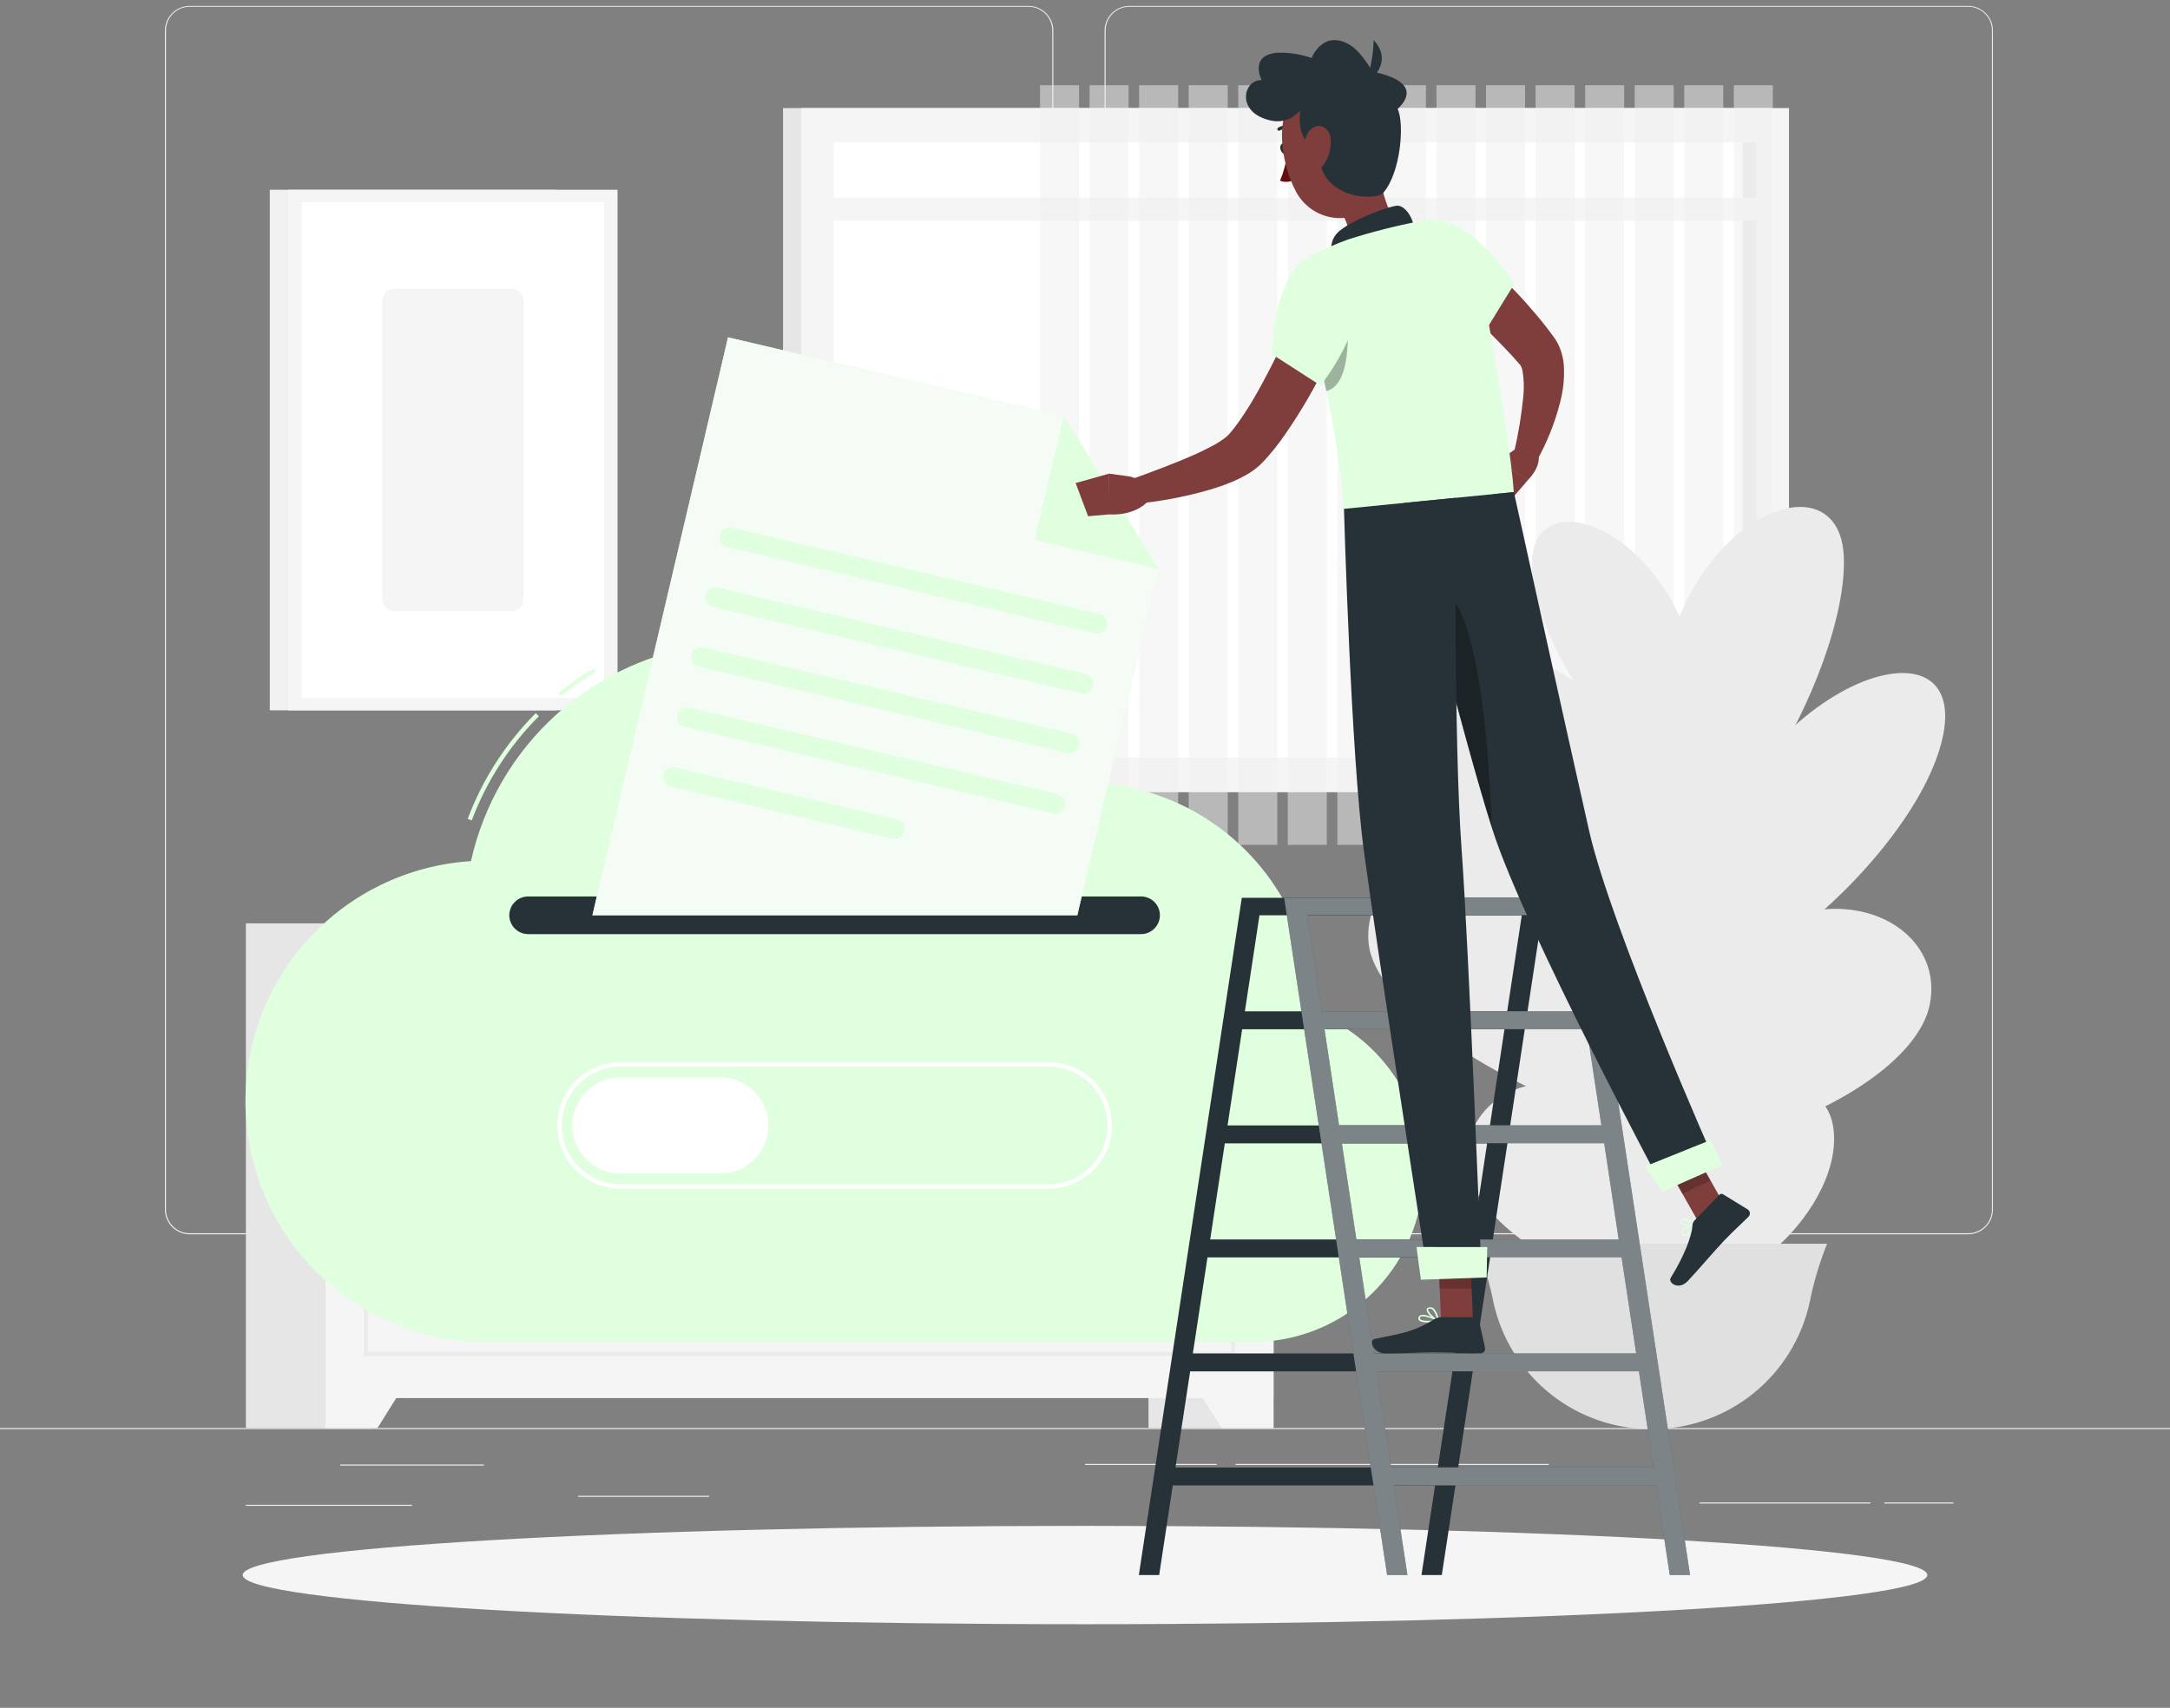 <svg width="404" height="318" viewBox="0 0 404 318" fill="none" xmlns="http://www.w3.org/2000/svg">
<rect x="0" y="0" width="404" height="318" fill="#808080" stroke="none"/>
<g clip-path="url(#clip0_12_517)">
<path d="M404.201 265.901H-0.201V266.103H404.201V265.901Z" fill="#EBEBEB"/>
<path d="M90.11 272.686H63.322V272.889H90.11V272.686Z" fill="#EBEBEB"/>
<path d="M132.038 278.518H107.637V278.72H132.038V278.518Z" fill="#EBEBEB"/>
<path d="M76.716 280.192H45.779V280.394H76.716V280.192Z" fill="#EBEBEB"/>
<path d="M363.68 279.755H350.82V279.958H363.68V279.755Z" fill="#EBEBEB"/>
<path d="M348.224 279.755H316.422V279.958H348.224V279.755Z" fill="#EBEBEB"/>
<path d="M226.531 272.581H202V272.784H226.531V272.581Z" fill="#EBEBEB"/>
<path d="M288.356 272.581H230.041V272.784H288.356V272.581Z" fill="#EBEBEB"/>
<path d="M191.485 229.828H35.313C34.09 229.826 32.917 229.338 32.053 228.472C31.189 227.607 30.703 226.433 30.703 225.21V5.676C30.714 4.459 31.204 3.296 32.067 2.439C32.93 1.582 34.097 1.1 35.313 1.098H191.485C192.71 1.098 193.885 1.584 194.751 2.451C195.617 3.317 196.104 4.491 196.104 5.716V225.21C196.104 226.434 195.617 227.609 194.751 228.475C193.885 229.341 192.71 229.828 191.485 229.828ZM35.313 1.26C34.144 1.262 33.022 1.728 32.196 2.556C31.369 3.384 30.905 4.506 30.905 5.676V225.21C30.905 226.379 31.369 227.501 32.196 228.329C33.022 229.157 34.144 229.624 35.313 229.626H191.485C192.656 229.624 193.778 229.158 194.606 228.33C195.433 227.502 195.899 226.38 195.902 225.21V5.676C195.899 4.505 195.433 3.383 194.606 2.555C193.778 1.728 192.656 1.262 191.485 1.26H35.313Z" fill="#EBEBEB"/>
<path d="M366.437 229.828H210.257C209.033 229.826 207.859 229.339 206.994 228.473C206.128 227.607 205.641 226.434 205.639 225.21V5.676C205.651 4.459 206.143 3.295 207.008 2.439C207.872 1.582 209.04 1.1 210.257 1.098H366.437C367.652 1.102 368.817 1.585 369.678 2.442C370.54 3.299 371.029 4.461 371.039 5.676V225.21C371.039 226.432 370.555 227.604 369.692 228.47C368.83 229.335 367.659 229.824 366.437 229.828ZM210.257 1.26C209.086 1.262 207.964 1.728 207.137 2.555C206.309 3.383 205.843 4.505 205.841 5.676V225.21C205.843 226.38 206.309 227.502 207.137 228.33C207.964 229.158 209.086 229.624 210.257 229.626H366.437C367.608 229.624 368.73 229.158 369.557 228.33C370.385 227.502 370.851 226.38 370.853 225.21V5.676C370.851 4.505 370.385 3.383 369.557 2.555C368.73 1.728 367.608 1.262 366.437 1.26H210.257Z" fill="#EBEBEB"/>
<path d="M237.093 171.926H213.824V265.901H237.093V171.926Z" fill="#E6E6E6"/>
<path d="M227.422 265.901H237.095V249.692H217.279L227.422 265.901Z" fill="#F5F5F5"/>
<path d="M69.049 171.926H45.779V265.901H69.049V171.926Z" fill="#E6E6E6"/>
<path d="M237.085 171.926H60.603V260.32H237.085V171.926Z" fill="#F5F5F5"/>
<path d="M229.993 199.061H67.738V179.73H229.993V199.061ZM68.547 198.252H229.184V180.539H68.547V198.252Z" fill="#EBEBEB"/>
<path d="M70.277 265.901H60.603V249.692H80.419L70.277 265.901Z" fill="#F5F5F5"/>
<path d="M229.993 252.515H67.738V206.413H229.993V252.515ZM68.547 251.706H229.184V207.222H68.547V251.706Z" fill="#EBEBEB"/>
<path d="M329.685 20.121H145.779V147.475H329.685V20.121Z" fill="#E6E6E6"/>
<path d="M333.066 20.121H149.16V147.475H333.066V20.121Z" fill="#F5F5F5"/>
<path d="M326.992 141.053V26.559L155.226 26.559V141.053H326.992Z" fill="white"/>
<path d="M327.002 141.045V26.551H324.446V141.045H327.002Z" fill="#E6E6E6"/>
<path d="M330.551 36.807H151.668V41.126H330.551V36.807Z" fill="#F5F5F5"/>
<g opacity="0.5">
<path d="M330.058 15.867H322.795V157.319H330.058V15.867Z" fill="#F0F0F0"/>
<path d="M320.829 15.867H313.566V157.319H320.829V15.867Z" fill="#F0F0F0"/>
<path d="M311.601 15.867H304.338V157.319H311.601V15.867Z" fill="#F0F0F0"/>
<path d="M302.38 15.867H295.117V157.319H302.38V15.867Z" fill="#F0F0F0"/>
<path d="M293.152 15.867H285.889V157.319H293.152V15.867Z" fill="#F0F0F0"/>
<path d="M283.923 15.867H276.66V157.319H283.923V15.867Z" fill="#F0F0F0"/>
<path d="M274.703 15.867H267.439V157.319H274.703V15.867Z" fill="#F0F0F0"/>
<path d="M265.474 15.867H258.211V157.319H265.474V15.867Z" fill="#F0F0F0"/>
<path d="M256.245 15.867H248.982V157.319H256.245V15.867Z" fill="#F0F0F0"/>
<path d="M247.017 15.867H239.754V157.319H247.017V15.867Z" fill="#F0F0F0"/>
<path d="M237.798 15.867H230.535V157.319H237.798V15.867Z" fill="#F0F0F0"/>
<path d="M228.57 15.867H221.307V157.319H228.57V15.867Z" fill="#F0F0F0"/>
<path d="M219.341 15.867H212.078V157.319H219.341V15.867Z" fill="#F0F0F0"/>
<path d="M210.113 15.867H202.85V157.319H210.113V15.867Z" fill="#F0F0F0"/>
<path d="M200.892 15.867H193.629V157.319H200.892V15.867Z" fill="#F0F0F0"/>
</g>
<path d="M103.527 35.335H50.227V132.262H103.527V35.335Z" fill="#F0F0F0"/>
<path d="M114.971 35.335H53.664V132.262H114.971V35.335Z" fill="#F5F5F5"/>
<path d="M56.164 37.632L56.164 129.965H112.473V37.632H56.164Z" fill="white"/>
<path d="M71.176 56.008V111.589C71.176 112.822 72.175 113.821 73.408 113.821H95.238C96.471 113.821 97.47 112.822 97.47 111.589V56.008C97.47 54.775 96.471 53.775 95.238 53.775H73.408C72.175 53.775 71.176 54.775 71.176 56.008Z" fill="#F5F5F5"/>
<path d="M310.307 116.183L321.21 143.051C320.895 220.769 324.405 225.25 324.445 238.62H296.946C295.927 173.567 305.576 188.191 310.307 116.183Z" fill="#EBEBEB"/>
<path d="M325.674 195.551C303.521 134.559 252.518 153.444 254.807 175.678C257.096 197.912 338.413 230.629 325.674 195.551Z" fill="#EBEBEB"/>
<path d="M317.294 230.718C305.21 191.418 273.068 197.832 273.068 215.892C273.068 233.953 324.25 253.324 317.294 230.718Z" fill="#EBEBEB"/>
<path d="M316.438 159.769C297.463 107.197 250.205 114.476 254.014 136.629C257.824 158.782 327.365 189.986 316.438 159.769Z" fill="#EBEBEB"/>
<path d="M316.567 136.209C318.322 100.411 282.873 85.675 285.331 107.092C287.79 128.509 315.556 156.793 316.567 136.209Z" fill="#EBEBEB"/>
<path d="M313.921 172.856C321.403 128.743 366.833 111.969 361.754 136.937C356.675 161.904 309.61 198.228 313.921 172.856Z" fill="#EBEBEB"/>
<path d="M310.098 147.92C301.274 101.665 342.086 81.113 343.259 103.436C344.432 125.759 315.169 174.522 310.098 147.92Z" fill="#EBEBEB"/>
<path d="M306.554 200.169C324.582 155.596 363.17 166.652 359.296 186.937C355.422 207.222 296.185 225.808 306.554 200.169Z" fill="#EBEBEB"/>
<path d="M315.45 231.292C315.046 202.539 341.154 195.106 341.461 211.767C341.768 228.429 315.685 247.832 315.45 231.292Z" fill="#EBEBEB"/>
<path d="M307.477 266.103C300.638 266.125 293.996 263.812 288.65 259.547C283.304 255.282 279.574 249.32 278.077 242.647C277.371 239.058 276.345 235.539 275.011 232.133L274.793 231.583H340.169L339.942 232.133C338.611 235.539 337.588 239.058 336.885 242.647C335.386 249.321 331.654 255.283 326.307 259.548C320.959 263.813 314.317 266.125 307.477 266.103Z" fill="#E0E0E0"/>
<path d="M202.001 302.426C288.61 302.426 358.82 298.327 358.82 293.271C358.82 288.214 288.61 284.115 202.001 284.115C115.392 284.115 45.182 288.214 45.182 293.271C45.182 298.327 115.392 302.426 202.001 302.426Z" fill="#F5F5F5"/>
<path d="M104.435 129.649L103.926 129.027C106.018 127.321 108.235 125.774 110.558 124.4L110.97 125.104C108.682 126.454 106.497 127.973 104.435 129.649Z" fill="#E0FFDF"/>
<path d="M87.823 152.765L87.07 152.482C89.848 145.091 94.169 138.377 99.744 132.787L100.319 133.362C94.824 138.87 90.565 145.484 87.823 152.765Z" fill="#E0FFDF"/>
<path d="M244.52 188.409C244.459 181.388 242.684 174.488 239.348 168.31C236.012 162.131 231.218 156.861 225.381 152.959C219.544 149.056 212.842 146.639 205.858 145.917C198.874 145.196 191.819 146.191 185.307 148.818C180.572 139.114 172.937 131.123 163.459 125.95C153.981 120.777 143.13 118.678 132.407 119.944C121.684 121.21 111.619 125.778 103.607 133.016C95.594 140.254 90.03 149.804 87.685 160.343C76.06 161.077 65.177 166.308 57.344 174.928C49.51 183.549 45.341 194.881 45.721 206.523C46.101 218.165 50.999 229.201 59.377 237.293C67.756 245.385 78.956 249.896 90.604 249.87H233.213C240.648 249.88 247.85 247.282 253.567 242.529C259.283 237.775 263.152 231.167 264.499 223.856C265.846 216.544 264.586 208.992 260.938 202.513C257.29 196.035 251.486 191.041 244.536 188.401L244.52 188.409Z" fill="#E0FFDF"/>
<path d="M212.443 173.931H98.32C97.392 173.927 96.502 173.556 95.846 172.898C95.19 172.24 94.82 171.35 94.818 170.421C94.82 169.493 95.19 168.603 95.847 167.947C96.503 167.291 97.392 166.921 98.32 166.919H212.443C213.371 166.921 214.261 167.291 214.917 167.947C215.573 168.603 215.943 169.493 215.945 170.421C215.943 171.35 215.573 172.24 214.917 172.898C214.261 173.556 213.372 173.927 212.443 173.931Z" fill="#263238"/>
<path d="M195.232 221.327H115.532C112.409 221.327 109.413 220.087 107.205 217.878C104.997 215.67 103.756 212.674 103.756 209.551C103.756 206.428 104.997 203.433 107.205 201.224C109.413 199.016 112.409 197.775 115.532 197.775H195.232C198.355 197.775 201.35 199.016 203.559 201.224C205.767 203.433 207.008 206.428 207.008 209.551C207.008 212.674 205.767 215.67 203.559 217.878C201.35 220.087 198.355 221.327 195.232 221.327ZM115.532 198.584C112.623 198.584 109.834 199.739 107.777 201.796C105.72 203.853 104.565 206.642 104.565 209.551C104.565 212.46 105.72 215.249 107.777 217.306C109.834 219.363 112.623 220.519 115.532 220.519H195.232C198.14 220.519 200.93 219.363 202.987 217.306C205.044 215.249 206.199 212.46 206.199 209.551C206.199 206.642 205.044 203.853 202.987 201.796C200.93 199.739 198.14 198.584 195.232 198.584H115.532Z" fill="white"/>
<path d="M134.149 218.497H115.546C113.17 218.499 110.889 217.558 109.204 215.881C107.52 214.204 106.569 211.928 106.561 209.551C106.567 207.18 107.511 204.907 109.187 203.23C110.863 201.553 113.135 200.606 115.506 200.598H134.108C136.48 200.606 138.751 201.553 140.427 203.23C142.103 204.907 143.047 207.18 143.054 209.551C143.045 211.914 142.106 214.178 140.439 215.853C138.772 217.528 136.512 218.477 134.149 218.497Z" fill="white"/>
<path d="M215.703 105.943L200.57 170.421H110.291L135.542 62.81L198.054 77.473L215.703 105.943Z" fill="#E0FFDF"/>
<path opacity="0.8" d="M215.703 105.943L200.57 170.421H110.291L135.542 62.81L198.054 77.473L215.703 105.943Z" fill="#FAFAFA"/>
<path d="M203.927 117.93L135.357 101.835C135.123 101.78 134.901 101.68 134.705 101.54C134.51 101.4 134.344 101.223 134.217 101.018C134.09 100.814 134.004 100.587 133.965 100.349C133.927 100.112 133.935 99.869 133.99 99.635C134.1 99.161 134.393 98.75 134.806 98.492C135.218 98.234 135.716 98.151 136.19 98.26L204.769 114.331C205.242 114.444 205.651 114.74 205.907 115.153C206.163 115.567 206.245 116.065 206.136 116.539C206.026 117.015 205.732 117.428 205.318 117.689C204.904 117.95 204.405 118.036 203.927 117.93Z" fill="#E0FFDF"/>
<path d="M201.307 129.091L132.736 112.996C132.501 112.941 132.28 112.84 132.084 112.699C131.888 112.558 131.722 112.38 131.595 112.175C131.468 111.97 131.383 111.742 131.344 111.504C131.305 111.266 131.314 111.023 131.369 110.788C131.483 110.315 131.778 109.906 132.192 109.65C132.605 109.394 133.103 109.312 133.577 109.421L202.148 125.516C202.62 125.628 203.029 125.922 203.285 126.334C203.541 126.746 203.624 127.243 203.515 127.716C203.403 128.191 203.108 128.602 202.694 128.859C202.281 129.117 201.782 129.2 201.307 129.091Z" fill="#E0FFDF"/>
<path d="M198.686 140.212L130.115 124.125C129.642 124.012 129.233 123.716 128.977 123.303C128.721 122.889 128.639 122.391 128.748 121.917C128.864 121.445 129.16 121.038 129.573 120.782C129.986 120.526 130.483 120.443 130.956 120.55L199.527 136.637C199.762 136.693 199.983 136.793 200.179 136.934C200.375 137.075 200.541 137.253 200.668 137.458C200.795 137.663 200.88 137.891 200.919 138.129C200.958 138.367 200.949 138.611 200.894 138.845C200.839 139.08 200.738 139.302 200.597 139.498C200.456 139.693 200.278 139.859 200.073 139.986C199.868 140.113 199.64 140.198 199.402 140.237C199.164 140.276 198.921 140.268 198.686 140.212Z" fill="#E0FFDF"/>
<path d="M196.073 151.406L127.495 135.359C127.023 135.244 126.615 134.948 126.359 134.535C126.104 134.122 126.021 133.625 126.128 133.151C126.241 132.678 126.537 132.269 126.95 132.013C127.364 131.757 127.862 131.675 128.336 131.785L196.906 147.872C197.38 147.985 197.789 148.281 198.047 148.694C198.304 149.107 198.388 149.605 198.281 150.08C198.161 150.546 197.862 150.947 197.449 151.195C197.036 151.443 196.542 151.519 196.073 151.406Z" fill="#E0FFDF"/>
<path d="M166.187 156.17L124.881 146.464C124.413 146.346 124.011 146.048 123.761 145.634C123.511 145.221 123.434 144.726 123.547 144.256C123.601 144.022 123.701 143.801 123.841 143.605C123.981 143.409 124.158 143.243 124.363 143.116C124.567 142.989 124.795 142.904 125.032 142.865C125.27 142.826 125.512 142.834 125.747 142.889L167.06 152.595C167.295 152.65 167.517 152.751 167.713 152.892C167.908 153.033 168.074 153.211 168.201 153.416C168.328 153.621 168.414 153.849 168.452 154.087C168.491 154.325 168.483 154.568 168.427 154.803C168.372 155.041 168.27 155.266 168.127 155.464C167.984 155.663 167.803 155.83 167.595 155.958C167.386 156.085 167.154 156.169 166.912 156.206C166.67 156.242 166.424 156.23 166.187 156.17Z" fill="#E0FFDF"/>
<path d="M215.704 105.943L192.645 100.532L198.055 77.473L215.704 105.943Z" fill="#E0FFDF"/>
<path d="M231.192 167.17L212.023 293.271H215.809L218.34 276.585H267.176L264.644 293.271H268.429L287.598 167.17H231.192ZM267.685 273.245H218.85L221.575 255.354H270.411L267.685 273.245ZM270.921 252.013H222.077L224.803 234.123H273.638L270.921 252.013ZM274.156 230.782H225.304L228.03 212.892H276.865L274.156 230.782ZM277.391 209.551H228.539L231.257 191.652H280.092L277.391 209.551ZM231.766 188.312L234.484 170.421H283.32L280.602 188.312H231.766Z" fill="#263238"/>
<path d="M295.482 167.17H239.076L258.245 293.271H262.03L259.49 276.585H308.326L310.866 293.271H314.651L295.482 167.17ZM243.355 170.405H292.19L294.908 188.296H246.072L243.355 170.405ZM246.59 191.636H295.418L298.135 209.535H249.299L246.59 191.636ZM249.825 212.875H298.661L301.362 230.798H252.527L249.825 212.875ZM253.06 234.106H301.896L304.614 251.997H255.754L253.06 234.106ZM259.005 273.228L256.288 255.338H305.123L307.841 273.228H259.005Z" fill="#263238"/>
<path opacity="0.4" d="M295.482 167.17H239.076L258.245 293.271H262.03L259.49 276.585H308.326L310.866 293.271H314.651L295.482 167.17ZM243.355 170.405H292.19L294.908 188.296H246.072L243.355 170.405ZM246.59 191.636H295.418L298.135 209.535H249.299L246.59 191.636ZM249.825 212.875H298.661L301.362 230.798H252.527L249.825 212.875ZM253.06 234.106H301.896L304.614 251.997H255.754L253.06 234.106ZM259.005 273.228L256.288 255.338H305.123L307.841 273.228H259.005Z" fill="white"/>
<path d="M271.317 44.434C272.934 45.679 274.358 46.925 275.83 48.219C277.302 49.513 278.709 50.839 280.1 52.206C282.923 54.973 285.56 57.924 287.994 61.038L288.9 62.26L289.353 62.866C289.609 63.224 289.839 63.6 290.04 63.99C290.691 65.297 291.071 66.723 291.156 68.18C291.274 70.427 291.042 72.677 290.469 74.853C289.481 78.757 287.974 82.511 285.988 86.014L281.855 84.332C282.682 80.842 283.268 77.299 283.61 73.729C283.764 72.189 283.715 70.637 283.465 69.11C283.392 68.674 283.23 68.259 282.988 67.889C282.947 67.849 282.931 67.849 282.907 67.824L282.47 67.331L281.596 66.336C279.17 63.715 276.614 61.16 273.913 58.701C271.211 56.242 268.413 53.767 265.695 51.47L271.317 44.434Z" fill="#7F3E3B"/>
<path d="M283.496 82.666L278.846 85.901L284.507 89.33C284.507 89.33 287.427 86.54 286.173 83.952L283.496 82.666Z" fill="#7F3E3B"/>
<path d="M276.533 91.215L280.82 93.617L284.54 89.29L278.846 85.869L276.533 91.215Z" fill="#7F3E3B"/>
<path d="M239.652 27.53C239.781 28.055 239.611 28.549 239.271 28.638C238.932 28.727 238.544 28.371 238.406 27.829C238.269 27.287 238.447 26.81 238.786 26.721C239.126 26.632 239.514 26.98 239.652 27.53Z" fill="#263238"/>
<path d="M239.66 28.541C239.447 30.299 238.992 32.019 238.309 33.652C238.732 33.815 239.185 33.885 239.638 33.855C240.09 33.826 240.531 33.699 240.929 33.482L239.66 28.541Z" fill="#630F0F"/>
<path d="M240.76 24.157C240.697 24.177 240.629 24.177 240.566 24.157C240.199 24.001 239.8 23.934 239.403 23.961C239.005 23.987 238.619 24.107 238.277 24.311C238.209 24.347 238.13 24.358 238.055 24.341C237.98 24.324 237.914 24.279 237.869 24.217C237.825 24.154 237.804 24.077 237.812 24.001C237.82 23.924 237.856 23.853 237.913 23.801C238.34 23.533 238.825 23.372 239.328 23.331C239.83 23.29 240.335 23.371 240.8 23.567C240.862 23.591 240.914 23.635 240.95 23.691C240.985 23.748 241.002 23.814 240.997 23.88C240.993 23.947 240.967 24.01 240.925 24.061C240.882 24.112 240.824 24.149 240.76 24.165V24.157Z" fill="#263238"/>
<path d="M256.231 29.002C256.984 33.935 258.043 41.498 262.378 43.407C262.378 43.407 262.799 48.534 254.234 51.616C244.819 55.005 248.054 48.567 248.054 48.567C252.754 45.485 251.249 41.724 249.065 38.465L256.231 29.002Z" fill="#7F3E3B"/>
<path d="M263.186 42.347C263.186 40.802 261.609 38.125 260.016 38.303C258.261 38.505 251.564 40.972 249.121 43.228C246.679 45.485 248.409 49.44 248.409 49.44L263.186 42.347Z" fill="#263238"/>
<path d="M314.829 229.343C314.409 229.779 313.931 230.151 313.559 230.095C313.398 230.095 313.187 229.982 313.082 229.626C313.054 229.536 313.046 229.44 313.058 229.347C313.071 229.253 313.104 229.163 313.155 229.084C313.608 228.315 315.581 227.919 315.638 227.903C315.665 227.898 315.693 227.9 315.719 227.91C315.745 227.92 315.767 227.937 315.784 227.96C315.797 227.983 315.804 228.009 315.804 228.036C315.804 228.063 315.797 228.09 315.784 228.113C315.508 228.555 315.189 228.967 314.829 229.343ZM313.503 229.092C313.458 229.132 313.42 229.178 313.389 229.229C313.361 229.276 313.343 229.329 313.336 229.383C313.329 229.437 313.334 229.492 313.349 229.545C313.43 229.796 313.551 229.812 313.592 229.82C314.004 229.868 314.853 229.011 315.363 228.259C314.688 228.392 314.052 228.677 313.503 229.092Z" fill="#E0FFDF"/>
<path d="M315.768 228.137C315.753 228.155 315.733 228.169 315.711 228.178C315.04 228.388 313.285 228.332 312.888 227.782C312.832 227.694 312.805 227.59 312.814 227.486C312.823 227.382 312.866 227.284 312.937 227.207C313.001 227.12 313.084 227.047 313.179 226.994C313.274 226.941 313.379 226.909 313.487 226.9C314.369 226.795 315.703 227.887 315.76 227.935C315.779 227.951 315.793 227.971 315.801 227.993C315.81 228.016 315.812 228.041 315.808 228.065C315.802 228.092 315.788 228.117 315.768 228.137ZM313.204 227.329C313.204 227.329 313.204 227.329 313.163 227.377C313.05 227.523 313.099 227.588 313.123 227.62C313.35 227.943 314.587 228.089 315.347 227.968C314.835 227.518 314.197 227.236 313.519 227.159C313.458 227.164 313.398 227.181 313.344 227.211C313.289 227.24 313.242 227.28 313.204 227.329Z" fill="#E0FFDF"/>
<path d="M265.895 246.247C265.135 246.247 264.399 246.141 264.148 245.802C264.086 245.711 264.053 245.604 264.053 245.494C264.053 245.385 264.086 245.278 264.148 245.187C264.196 245.105 264.26 245.033 264.337 244.976C264.413 244.919 264.5 244.878 264.593 244.856C265.58 244.589 267.659 245.769 267.748 245.826C267.771 245.839 267.791 245.86 267.802 245.884C267.814 245.909 267.817 245.937 267.812 245.964C267.809 245.993 267.796 246.021 267.776 246.043C267.756 246.065 267.729 246.08 267.699 246.085C267.103 246.19 266.5 246.244 265.895 246.247ZM264.957 245.098C264.866 245.085 264.773 245.085 264.682 245.098C264.625 245.109 264.571 245.132 264.524 245.166C264.477 245.199 264.437 245.242 264.407 245.292C264.31 245.47 264.342 245.551 264.407 245.608C264.682 245.988 266.178 245.996 267.286 245.842C266.568 245.447 265.78 245.195 264.965 245.098H264.957Z" fill="#E0FFDF"/>
<path d="M267.7 246.085C267.682 246.092 267.661 246.092 267.643 246.085C266.923 245.769 265.508 244.467 265.613 243.812C265.613 243.65 265.751 243.456 266.139 243.416C266.283 243.398 266.429 243.411 266.569 243.452C266.708 243.494 266.837 243.564 266.948 243.658C267.492 244.303 267.815 245.105 267.87 245.947C267.873 245.972 267.869 245.997 267.859 246.02C267.849 246.043 267.833 246.062 267.813 246.077C267.796 246.086 267.777 246.092 267.757 246.093C267.738 246.094 267.718 246.092 267.7 246.085ZM266.252 243.658H266.163C265.912 243.658 265.896 243.78 265.888 243.812C265.823 244.217 266.794 245.228 267.506 245.664C267.436 244.985 267.153 244.345 266.697 243.836C266.57 243.735 266.414 243.679 266.252 243.675V243.658Z" fill="#E0FFDF"/>
<path d="M274.236 245.947H268.292L267.701 232.182H273.646L274.236 245.947Z" fill="#7F3E3B"/>
<path d="M321.849 225.792L316.349 227.79L309.361 215.464L314.861 213.466L321.849 225.792Z" fill="#7F3E3B"/>
<path d="M315.484 227.248L320.127 222.444C320.209 222.361 320.317 222.308 320.432 222.294C320.548 222.279 320.665 222.303 320.766 222.363L325.376 225.193C325.487 225.263 325.582 225.357 325.652 225.468C325.722 225.58 325.766 225.705 325.78 225.836C325.795 225.966 325.78 226.099 325.737 226.223C325.693 226.347 325.623 226.459 325.53 226.552C323.912 228.17 322.998 228.922 320.96 231.033C319.698 232.327 315.961 236.695 314.231 238.523C312.5 240.35 310.494 238.83 311.044 237.94C313.511 233.953 314.999 230.16 315.088 228.194C315.099 227.841 315.24 227.503 315.484 227.248Z" fill="#263238"/>
<path d="M268.323 245.26H274.793C274.912 245.259 275.027 245.298 275.119 245.372C275.212 245.446 275.277 245.549 275.303 245.664L276.475 250.946C276.505 251.073 276.505 251.206 276.476 251.334C276.446 251.461 276.388 251.58 276.305 251.682C276.222 251.784 276.117 251.865 275.998 251.919C275.879 251.974 275.749 252.001 275.618 251.997C273.281 251.997 269.9 251.827 266.956 251.827C263.518 251.827 262.014 252.013 257.978 252.013C255.552 252.013 254.864 249.547 255.883 249.32C260.534 248.301 262.855 248.196 266.875 245.721C267.305 245.436 267.807 245.276 268.323 245.26Z" fill="#263238"/>
<path d="M252.187 56.234C251.273 58.539 250.303 60.682 249.3 62.883C248.297 65.082 247.229 67.218 246.129 69.353C243.9 73.746 241.345 77.966 238.486 81.978C237.734 82.998 236.925 84.008 236.06 85.011C235.615 85.521 235.162 85.99 234.628 86.516C234.01 87.099 233.336 87.619 232.614 88.069C231.426 88.796 230.175 89.415 228.878 89.921C227.664 90.414 226.451 90.819 225.262 91.174C220.576 92.534 215.767 93.428 210.906 93.844L210 89.476C214.327 87.915 218.727 86.289 222.779 84.478C223.782 84.008 224.769 83.531 225.691 83.038C226.543 82.595 227.355 82.078 228.117 81.493C228.38 81.295 228.621 81.07 228.837 80.822C229.12 80.49 229.46 80.102 229.767 79.706C230.39 78.897 231.005 78.04 231.595 77.126C232.8 75.33 233.916 73.381 234.992 71.399C236.068 69.418 237.119 67.355 238.122 65.333C240.136 61.233 242.085 56.986 243.881 52.837L252.187 56.234Z" fill="#7F3E3B"/>
<path d="M265.75 40.883C274.274 40.22 281.926 52.861 281.926 52.861L275.803 62.81C271.398 61.068 267.302 58.63 263.671 55.587C257.872 50.548 259.926 41.344 265.75 40.883Z" fill="#E0FFDF"/>
<path opacity="0.3" d="M265.217 51.535L274.186 63.61L273.782 64.104C273.782 64.104 270.692 61.677 267.117 58.167L265.217 51.535Z" fill="black"/>
<path d="M242.109 50.306C241.632 54.471 248.58 72.895 250.197 94.749L281.83 91.635C281.603 87.446 279.29 69.798 275.1 49.877C273.944 44.377 269.681 40.171 264.174 41.247H264.02C259.596 42.111 255.227 43.231 250.933 44.603C248.505 45.488 246.138 46.534 243.848 47.734C243.369 47.986 242.96 48.353 242.657 48.802C242.353 49.25 242.165 49.767 242.109 50.306Z" fill="#E0FFDF"/>
<path opacity="0.3" d="M245.312 65.608C245.846 67.832 246.404 70.243 246.93 72.806C251.742 71.666 250.812 60.998 250.909 60.861L245.312 65.608Z" fill="black"/>
<path d="M252.412 52.368C254.839 60.691 245.861 71.779 245.861 71.779L236.818 65.956C236.818 65.956 236.754 58.329 239.641 52.376C243.305 44.838 250.681 46.431 252.412 52.368Z" fill="#E0FFDF"/>
<path d="M210.089 88.683L206.457 88.19L206.514 95.777C206.514 95.777 211.407 96.278 214.124 92.905L213.591 91.482C213.314 90.743 212.842 90.093 212.225 89.6C211.609 89.107 210.87 88.791 210.089 88.683Z" fill="#7F3E3B"/>
<path d="M200.254 89.945L202.575 96.124L206.546 95.777L206.49 88.19L200.254 89.945Z" fill="#7F3E3B"/>
<path opacity="0.2" d="M267.701 232.19L268.033 239.922H273.977L273.646 232.19H267.701Z" fill="black"/>
<path opacity="0.2" d="M314.861 213.466L309.361 215.464L313.227 222.29L318.468 219.815L314.861 213.466Z" fill="black"/>
<path d="M256.805 21.949C258.059 28.476 259.126 32.229 256.724 36.362C253.117 42.573 244.43 41.659 241.26 35.642C238.397 30.215 236.828 20.461 242.441 16.295C243.678 15.365 245.133 14.767 246.667 14.558C248.201 14.35 249.763 14.538 251.204 15.105C252.644 15.672 253.916 16.599 254.896 17.797C255.877 18.995 256.534 20.424 256.805 21.949Z" fill="#7F3E3B"/>
<path d="M245.813 26.308C241.833 28.298 241.769 21.941 242.084 20.59C240.588 22.03 238.566 23.477 234.894 21.892C230.381 19.943 231.659 14.848 234.894 14.912C234.894 14.912 232.467 10.302 237.773 9.817C239.957 9.744 242.134 10.079 244.195 10.803C244.195 10.803 246.161 5.651 250.949 8.151C253.48 9.469 255.502 13.367 255.502 13.367C255.502 13.367 265.814 14.896 260.218 20.283C261.487 23.049 260.816 32.051 257.54 35.901C256.109 37.583 243.855 37.09 245.813 26.308Z" fill="#263238"/>
<path d="M253.715 15.996C253.715 15.996 255.583 13.416 255.737 7.463C260.096 12.203 253.715 15.996 253.715 15.996Z" fill="#263238"/>
<path d="M247.747 25.944C247.852 27.594 247.409 29.232 246.486 30.603C245.272 32.407 243.622 31.63 243.089 29.73C242.603 28.023 242.652 25.022 244.294 23.89C245.936 22.758 247.578 23.955 247.747 25.944Z" fill="#7F3E3B"/>
<path d="M261.432 93.649C261.432 93.649 272.593 138.134 277.947 154.738C283.803 172.888 309.216 220.47 309.216 220.47L319.188 216.127C319.188 216.127 299.955 172.807 295.846 154.658C291.39 134.987 281.846 91.619 281.846 91.619L261.432 93.649Z" fill="#263238"/>
<path d="M306.264 217.186C306.224 217.186 309.499 221.869 309.499 221.869L320.701 216.919L318.437 212.285L306.264 217.186Z" fill="#E0FFDF"/>
<path opacity="0.3" d="M267.264 109.332C275.174 110.084 277.196 139.104 277.73 154.083C274.454 143.779 269.189 123.858 265.533 109.712C266.051 109.394 266.661 109.26 267.264 109.332Z" fill="black"/>
<path d="M250.213 94.749C250.213 94.749 251.499 140.463 253.917 158.435C256.433 177.126 265.734 236.889 265.734 236.889H275.803C275.803 236.889 273.474 176.536 272.107 158.071C270.619 137.94 271.007 92.687 271.007 92.687L250.213 94.749Z" fill="#263238"/>
<path d="M263.73 232.19C263.689 232.19 264.539 238.28 264.539 238.28L276.776 237.859L276.889 232.198L263.73 232.19Z" fill="#E0FFDF"/>
</g>
<defs>
<clipPath id="clip0_12_517">
<rect width="404" height="317" fill="white" transform="translate(0 0.614)"/>
</clipPath>
</defs>
</svg>
